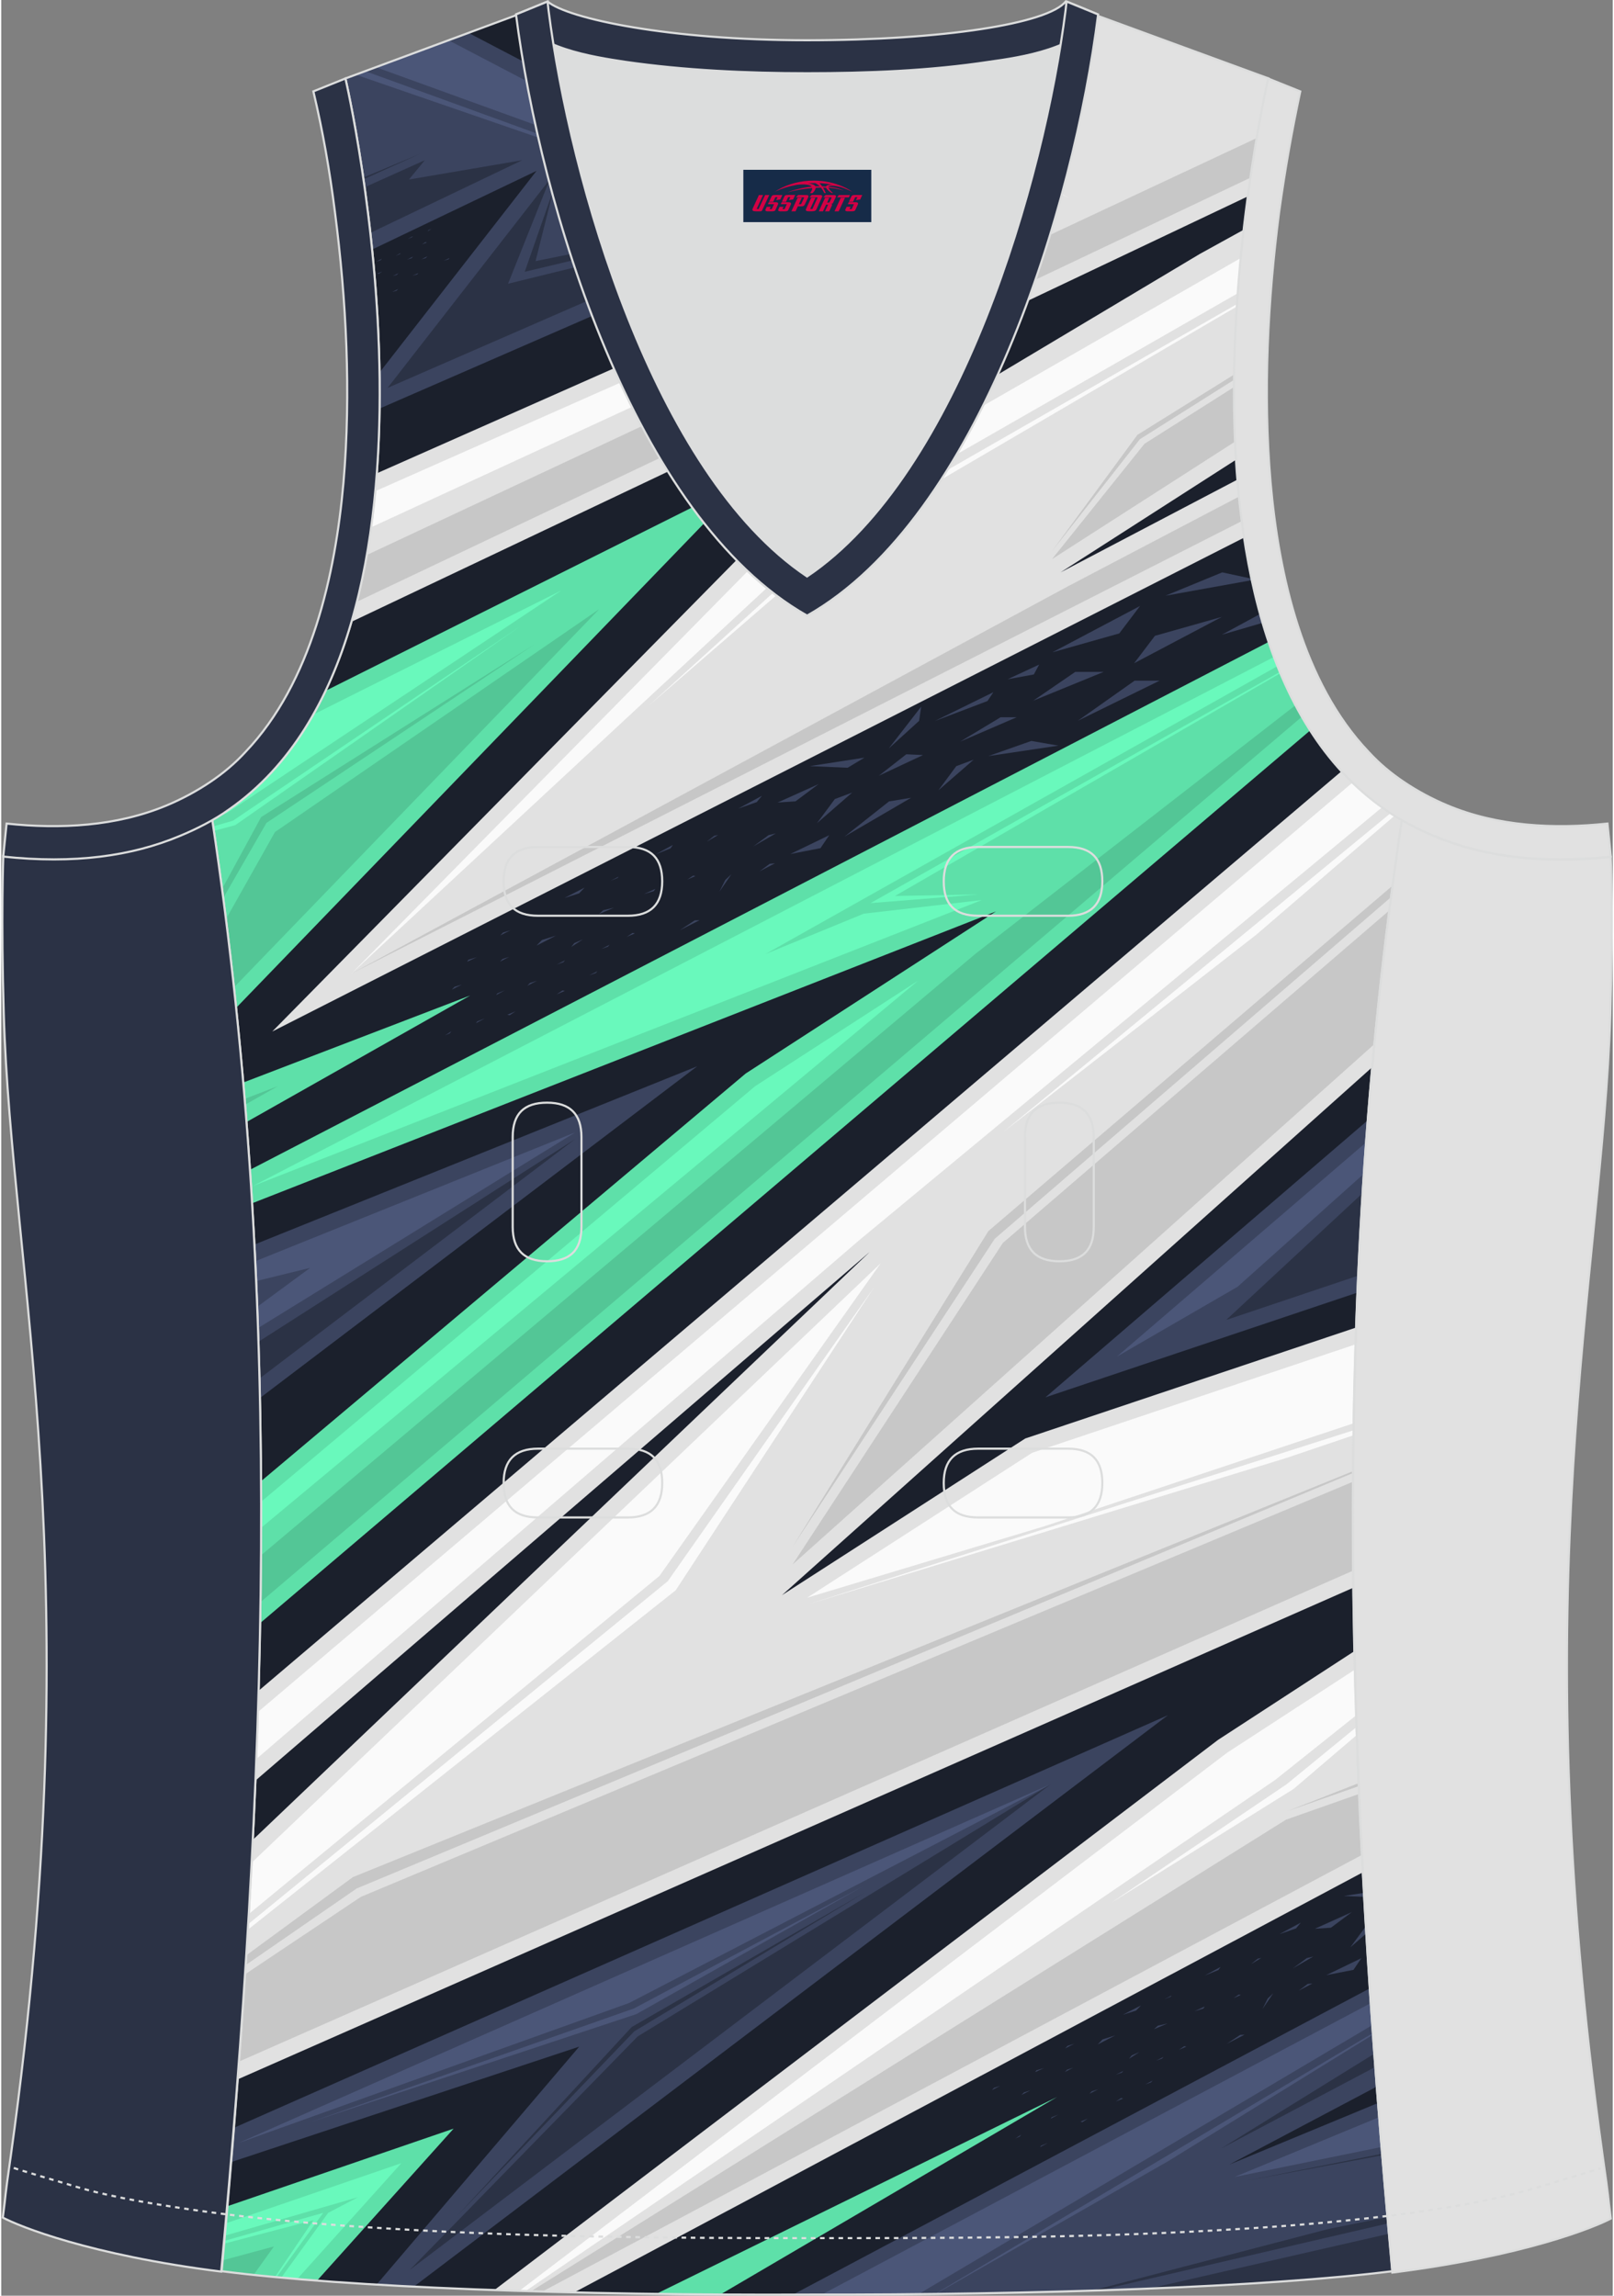 <?xml version="1.0" encoding="utf-8"?>
<!-- Generator: Adobe Illustrator 24.0.1, SVG Export Plug-In . SVG Version: 6.00 Build 0)  -->
<svg xmlns="http://www.w3.org/2000/svg" xmlns:xlink="http://www.w3.org/1999/xlink" version="1.1" id="图层_1" x="0px" y="0px" width="337.5px" height="480px" viewBox="0 0 302.3 430.61" enable-background="new 0 0 302.3 430.61" xml:space="preserve">
<rect x="0" y="0" width="302.3" height="430.61" fill="#808080" stroke="none"/>
<g>
	<path fill-rule="evenodd" clip-rule="evenodd" fill="#1B202C" d="M200.55,1.09l37.2,13.63c0,0-25.46,109.55,25.01,139.04   c-13.89,91.97-10.04,182.43-1.79,272.25c-23.4,2.96-66.61,4.48-109.81,4.39c-43.21,0.18-86.42-1.34-109.81-4.39   c8.16-89.82,12.1-180.27-1.79-272.25c50.46-29.5,25-139.04,25-139.04L101.58,1l11.74,8.43l40.25,2.33l33.17-3.14L200.55,1.09z"/>
	<path fill-rule="evenodd" clip-rule="evenodd" fill="#3B445F" d="M195.88,262.1l58.53-19.65c0.45-10.76,1.09-21.53,1.94-32.32   L195.88,262.1z"/>
	<path fill-rule="evenodd" clip-rule="evenodd" fill="#3B445F" d="M209.28,254.48l45.27-15.2c0.38-8.32,0.87-16.64,1.48-24.98   L209.28,254.48z"/>
	<path fill-rule="evenodd" clip-rule="evenodd" fill="#3B445F" d="M43.12,405.55l65.3-21.66L70.4,428.53   c2.28,0.13,4.61,0.26,6.99,0.38l141.47-107.19l-175.22,77.4C43.47,401.26,43.3,403.4,43.12,405.55z"/>
	<path fill-rule="evenodd" clip-rule="evenodd" fill="#5EE0A9" d="M47.04,225.71l139.56-54.75l-46.95,30.4l-90.94,76.49   c0.05,8.88-0.01,17.75-0.17,26.62L245.6,136.96c-3.22-5.02-5.77-10.63-7.78-16.59L46.64,219.43   C46.78,221.52,46.91,223.62,47.04,225.71z"/>
	<path fill-rule="evenodd" clip-rule="evenodd" fill="#3B445F" d="M48.51,262.24L130.56,200l-83.09,33.45   C47.96,243.06,48.3,252.65,48.51,262.24z"/>
	<path fill-rule="evenodd" clip-rule="evenodd" fill="#3B445F" d="M69.56,46.81l30.85-14.76L70.95,69.89   c0.04,2.23,0.04,4.48,0.01,6.75l82.6-35.99L87.65,6.17l-23.09,8.55C64.56,14.72,67.67,28.12,69.56,46.81z"/>
	<path fill-rule="evenodd" clip-rule="evenodd" fill="#5EE0A9" d="M59.24,427.78l25.62-28.51l-42.43,14.55   c-0.35,4.06-0.71,8.12-1.08,12.18C46.44,426.67,52.47,427.26,59.24,427.78z"/>
	<path fill-rule="evenodd" clip-rule="evenodd" fill="#69F9BC" d="M61.32,415.07l-8.79,12.14c0.98,0.09,1.98,0.18,3,0.26   l19.52-21.72l-32.91,11.28l-0.2,2.32l24.99-7.22L61.32,415.07z"/>
	<path fill-rule="evenodd" clip-rule="evenodd" fill="#5EE0A9" d="M134.88,430.39l63.18-37.05l-75.22,36.94   C126.82,430.32,130.84,430.36,134.88,430.39z"/>
	<polygon fill-rule="evenodd" clip-rule="evenodd" fill="#5EE0A9" points="128.7,430.34 135.1,427.09 129.45,430.34  "/>
	<path fill-rule="evenodd" clip-rule="evenodd" fill="#3B445F" d="M258.28,394.46l-27.9,11.55l27.66-14.63   c-0.47-6.13-0.91-12.27-1.32-18.42l-108.2,57.44l2.63-0.01c43.21,0.09,86.42-1.43,109.81-4.39   C260.01,415.5,259.1,404.99,258.28,394.46z"/>
	<path fill-rule="evenodd" clip-rule="evenodd" fill="#E1E1E1" d="M254.15,249.01l-62.06,20.81l-45.64,29.39l110.73-99.04   c1.4-15.43,3.23-30.9,5.58-46.42c-4.29-2.51-8.02-5.6-11.27-9.15L48.26,317.15c-0.16,5.62-0.36,11.24-0.59,16.85l115.26-99.18   L47.17,345.12c-0.73,14.99-1.7,29.97-2.82,44.91l209.28-92.22C253.43,281.58,253.58,265.31,254.15,249.01z"/>
	<path fill-rule="evenodd" clip-rule="evenodd" fill="#E1E1E1" d="M253.83,309.71l-25.57,16.64L92.5,429.55   c4.87,0.17,9.88,0.32,14.99,0.44l147.92-78.79C254.68,337.39,254.14,323.56,253.83,309.71z"/>
	<path fill-rule="evenodd" clip-rule="evenodd" fill="#5EE0A9" d="M139.51,90.22l-78.74,39.39c-4.8,10.07-11.64,18.55-21.22,24.15   c1.78,11.79,3.27,23.56,4.49,35.31L139.51,90.22L139.51,90.22z M45.99,210.47c-0.19-2.47-0.4-4.94-0.61-7.41l42.6-16.34   L45.99,210.47z"/>
	<path fill-rule="evenodd" clip-rule="evenodd" fill="#E1E1E1" d="M112.31,8.7l-0.06,0.01l0.21,0.1L112.31,8.7L112.31,8.7z    M113.85,9.46l39.73,2.3l33.17-3.14l13.81-7.53l37.2,13.63c0,0-2.04,8.8-3.82,22.07L65.66,116.65c2.58-8.84,4.06-18.34,4.77-27.86   l109.29-48.4L113.85,9.46z"/>
	<path fill-rule="evenodd" clip-rule="evenodd" fill="#E1E1E1" d="M231.97,89.92l-33.27,17.45l33.01-21.19   c-0.94-15.39,0.03-30.67,1.45-43.14l-8.32,4.59L151.07,91.7L50.83,193.49l182.4-92.69C232.68,97.2,232.27,93.57,231.97,89.92z"/>
	<polygon fill-rule="evenodd" clip-rule="evenodd" fill="#4B5678" points="70.27,12.6 145.92,39.99 83.91,7.55  "/>
	<polygon fill-rule="evenodd" clip-rule="evenodd" fill="#2B3245" points="102.89,33.67 72.47,72.76 145.92,40.75 95.07,53.22  "/>
	<path fill-rule="evenodd" clip-rule="evenodd" fill="#2B3245" d="M69.23,43.69l28.5-13.64l-21.25,3.62l2.98-3.62l-11.3,5.08   C68.53,37.8,68.89,40.66,69.23,43.69z"/>
	<path fill-rule="evenodd" clip-rule="evenodd" fill="#FAFAFA" d="M121.79,9.92l65.06,30.54L70.14,92.14   c-0.21,2.27-0.47,4.53-0.78,6.78l128.87-59.48l-56.56-27.75l1.64-0.53L121.79,9.92z"/>
	<path fill-rule="evenodd" clip-rule="evenodd" fill="#C7C7C7" d="M66.67,112.89l167.75-79.6c0.4-2.73,0.8-5.22,1.17-7.43   L68.54,104.12C68.02,107.09,67.4,110.02,66.67,112.89z"/>
	<path fill-rule="evenodd" clip-rule="evenodd" fill="#FAFAFA" d="M232.59,48.36l-79.68,45.69l-87.23,88.58l91-84.49l75.36-43.18   C232.2,52.7,232.39,50.49,232.59,48.36z"/>
	<path fill-rule="evenodd" clip-rule="evenodd" fill="#C7C7C7" d="M232.26,93.11l-32.19,16.88L65.68,182.63L232.79,97.7   C232.59,96.17,232.42,94.64,232.26,93.11z"/>
	<path fill-rule="evenodd" clip-rule="evenodd" fill="#C7C7C7" d="M231.34,72.55l-16.88,10.69l-17.35,21.64l34.43-22.1   C231.38,79.34,231.32,75.92,231.34,72.55z"/>
	<path fill-rule="evenodd" clip-rule="evenodd" fill="#53C696" d="M43.63,185.23l68.54-70.97l-60.82,41.8l-9.22,16.38   C42.67,176.7,43.17,180.97,43.63,185.23z"/>
	<path fill-rule="evenodd" clip-rule="evenodd" fill="#69F9BC" d="M40.88,152.93l1.48-0.44l62.69-41.73l-46.63,23.33   C54.07,141.73,48.34,148.23,40.88,152.93z"/>
	<polygon fill-rule="evenodd" clip-rule="evenodd" fill="#53C696" points="45.73,207.22 51.91,203.72 45.64,206.13  "/>
	<path fill-rule="evenodd" clip-rule="evenodd" fill="#53C696" d="M48.61,300.53l195.44-166.14c-0.41-0.71-0.81-1.43-1.2-2.16   l-60.02,46.61L48.71,291.75C48.69,294.68,48.66,297.6,48.61,300.53z"/>
	<path fill-rule="evenodd" clip-rule="evenodd" fill="#69F9BC" d="M238.83,123.18L47.15,222.49l136.78-53.66l-22.14,2.55   l-18.43,7.57l96.12-54.05C239.26,124.33,239.04,123.75,238.83,123.18z"/>
	<path fill-rule="evenodd" clip-rule="evenodd" fill="#69F9BC" d="M141.42,203.74L48.73,281.7c0,1.63,0,3.26,0,4.89L172,183.94   L141.42,203.74z"/>
	<path fill-rule="evenodd" clip-rule="evenodd" fill="#2B3245" d="M48.42,258.59l59.25-44.94l-59.45,38.04   C48.3,253.99,48.36,256.29,48.42,258.59z"/>
	<path fill-rule="evenodd" clip-rule="evenodd" fill="#4B5678" d="M48,245.13l9.95-7.32L47.8,240.3c-0.05-1.24-0.11-2.48-0.17-3.72   l60.05-24.18l-59.53,36.72C48.1,247.79,48.05,246.46,48,245.13z"/>
	<path fill-rule="evenodd" clip-rule="evenodd" fill="#C7C7C7" d="M260.39,170.77l-72.5,62.37l-39.45,60.32l109.14-97.61   C258.39,187.5,259.32,179.14,260.39,170.77z"/>
	<path fill-rule="evenodd" clip-rule="evenodd" fill="#FAFAFA" d="M253.55,146.73L48.14,321.13c-0.09,2.95-0.2,5.89-0.31,8.83   L161,232.58l98.1-81.21C257.13,149.95,255.28,148.4,253.55,146.73z"/>
	<path fill-rule="evenodd" clip-rule="evenodd" fill="#FAFAFA" d="M46.43,359.02l77.04-63.42l41.5-58.64L46.95,349.41   C46.79,352.61,46.61,355.82,46.43,359.02z"/>
	<path fill-rule="evenodd" clip-rule="evenodd" fill="#FAFAFA" d="M254.05,252.16l-60.66,20.34l-42.23,27.19l44.72-13.47   l57.82-19.26C253.77,262.04,253.89,257.1,254.05,252.16z"/>
	<path fill-rule="evenodd" clip-rule="evenodd" fill="#C7C7C7" d="M253.57,277.93l-186.1,77.86l-21.73,14.53   c-0.35,5.46-0.73,10.92-1.14,16.37l209-92.09C253.54,289.05,253.53,283.49,253.57,277.93z"/>
	<path fill-rule="evenodd" clip-rule="evenodd" fill="#FAFAFA" d="M253.91,313.18l-23.95,15.58L97.18,429.7l1.17,0.04l140.66-95.9   l15.14-12.08C254.07,318.9,253.98,316.04,253.91,313.18z"/>
	<path fill-rule="evenodd" clip-rule="evenodd" fill="#C7C7C7" d="M254.71,336.49l-13.7,4.83L99.39,429.77l2.11,0.06l153.75-81.9   C255.05,344.12,254.87,340.3,254.71,336.49z"/>
	<path fill-rule="evenodd" clip-rule="evenodd" fill="#4B5678" d="M256.02,214.29l-46.75,40.18l22.64-13.1l23.7-21.2   C255.74,218.22,255.88,216.26,256.02,214.29z"/>
	<path fill-rule="evenodd" clip-rule="evenodd" fill="#2B3245" d="M255.38,223.8l-25.6,23.79l24.77-8.32   C254.78,234.12,255.06,228.96,255.38,223.8z"/>
	<polygon fill-rule="evenodd" clip-rule="evenodd" fill="#4B5678" points="44.46,401.99 196.88,334.66 117.79,375.7  "/>
	<polygon fill-rule="evenodd" clip-rule="evenodd" fill="#2B3245" points="76.62,425.78 196.88,334.66 119.38,381.98  "/>
	<path fill-rule="evenodd" clip-rule="evenodd" fill="#4B5678" d="M256.9,375.73L153.91,430.4c6.08,0,12.15-0.03,18.16-0.09   l85.12-50.45C257.09,378.49,257,377.11,256.9,375.73z"/>
	<path fill-rule="evenodd" clip-rule="evenodd" fill="#4B5678" d="M258.49,397.11l-27.14,11.23l27.6-5.63   C258.79,400.85,258.64,398.98,258.49,397.11z"/>
	<path fill-rule="evenodd" clip-rule="evenodd" fill="#2B3245" d="M260.34,418.98l-45,10.29c18.35-0.74,34.31-1.84,45.63-3.27   C260.76,423.66,260.54,421.32,260.34,418.98z"/>
	<polygon fill-rule="evenodd" clip-rule="evenodd" fill="#2B3245" points="257.58,385.21 228.83,403 257.76,387.7  "/>
	<polygon fill-rule="evenodd" clip-rule="evenodd" fill="#FAFAFA" points="149.24,11.51 147.88,11.98 200.26,37.1 153.06,11.73  "/>
	<polygon fill-rule="evenodd" clip-rule="evenodd" fill="#FAFAFA" points="121.51,132.32 157.6,99.56 231.9,56.98 231.87,57.45    158.29,100.51  "/>
	<path fill-rule="evenodd" clip-rule="evenodd" fill="#FAFAFA" d="M187.89,212.4l72.8-59.93c0.25,0.16,0.5,0.31,0.75,0.47   l-25.94,22.33L187.89,212.4z"/>
	<polygon fill-rule="evenodd" clip-rule="evenodd" fill="#FAFAFA" points="254.23,323.94 241.14,334.66 208.21,356.92    242.42,335.56 254.28,325.44  "/>
	<polygon fill-rule="evenodd" clip-rule="evenodd" fill="#C7C7C7" points="241.29,339.71 254.64,335.03 254.62,334.47  "/>
	<polygon fill-rule="evenodd" clip-rule="evenodd" fill="#C7C7C7" points="45.84,368.6 66.68,354.22 253.58,276.29 253.58,275.95    65.97,352.09 45.96,366.76  "/>
	<polygon fill-rule="evenodd" clip-rule="evenodd" fill="#FAFAFA" points="46.32,360.92 125.03,296.59 163.78,241.38 126.52,298.29    46.25,361.96  "/>
	<path fill-rule="evenodd" clip-rule="evenodd" fill="#C7C7C7" d="M148.45,290.13l37.93-57.78l74.34-64.08   c0.09-0.72,0.19-1.44,0.29-2.16l-75.83,64.8L148.45,290.13z"/>
	<polygon fill-rule="evenodd" clip-rule="evenodd" fill="#FAFAFA" points="151.16,300.99 253.67,268.28 253.65,269.22 241,273.5     "/>
	<path fill-rule="evenodd" clip-rule="evenodd" fill="#C7C7C7" d="M197.1,103.39l16.5-21.01l17.74-11.19c0-0.33,0-0.65,0.01-0.98   l-18.21,11.35L197.1,103.39z"/>
	<polygon fill-rule="evenodd" clip-rule="evenodd" fill="#2B3245" points="67.94,33.64 78.61,28.83 67.9,33.32  "/>
	<polygon fill-rule="evenodd" clip-rule="evenodd" fill="#4B5678" points="68.27,13.34 135.96,37.95 66.49,14  "/>
	<polygon fill-rule="evenodd" clip-rule="evenodd" fill="#2B3245" points="103.63,35.43 98.2,50.98 142.38,40.44 100.23,48.98  "/>
	<path fill-rule="evenodd" clip-rule="evenodd" fill="#53C696" d="M41.62,168.48l8.13-14.13l50.36-33.54l-51.36,32.45l-7.35,13.52   C41.48,167.35,41.55,167.92,41.62,168.48z"/>
	<polygon fill-rule="evenodd" clip-rule="evenodd" fill="#69F9BC" points="39.74,155.02 43.48,153.93 97.45,117.41 43.88,154.78    39.86,155.85  "/>
	<polygon fill-rule="evenodd" clip-rule="evenodd" fill="#69F9BC" points="239.94,125.99 163.07,169.4 183.42,167.77 167.65,168.06    240.04,126.23  "/>
	<polygon fill-rule="evenodd" clip-rule="evenodd" fill="#2B3245" points="205.97,429.61 260.16,417.04 260.06,415.86    249.06,418.07 204.6,429.66  "/>
	<polygon fill-rule="evenodd" clip-rule="evenodd" fill="#2B3245" points="259.05,403.98 233.62,409.04 259.07,404.26  "/>
	<polygon fill-rule="evenodd" clip-rule="evenodd" fill="#4B5678" points="175.16,430.28 257.3,381.35 257.32,381.65 218.86,405.4    175.3,430.28  "/>
	<polygon fill-rule="evenodd" clip-rule="evenodd" fill="#2B3245" points="85.53,415.62 118.75,381.02 162.08,354.93 118.26,380.22     "/>
	<polygon fill-rule="evenodd" clip-rule="evenodd" fill="#4B5678" points="58.03,398.04 118.71,376.72 161.58,353.87 119.14,377.79     "/>
	<polygon fill-rule="evenodd" clip-rule="evenodd" fill="#3B445F" points="217.3,127.67 201.97,135.19 212.61,127.67  "/>
	<polygon fill-rule="evenodd" clip-rule="evenodd" fill="#3B445F" points="213.63,113.66 197.17,122.36 209.73,118.81  "/>
	<polygon fill-rule="evenodd" clip-rule="evenodd" fill="#3B445F" points="212.52,124.4 228.98,115.71 216.42,119.26  "/>
	<polygon fill-rule="evenodd" clip-rule="evenodd" fill="#3B445F" points="206.79,126.03 193.59,131.43 201.47,126.03  "/>
	<path fill-rule="evenodd" clip-rule="evenodd" fill="#3B445F" d="M236.7,116.8l-7.72,2.25l7.25-3.93   C236.39,115.69,236.54,116.25,236.7,116.8z"/>
	<polygon fill-rule="evenodd" clip-rule="evenodd" fill="#3B445F" points="234.68,108.81 218.4,111.74 229.04,107.36 234.62,108.56     "/>
	<polygon fill-rule="evenodd" clip-rule="evenodd" fill="#3B445F" points="198.32,139.86 185.17,141.82 193.23,138.98  "/>
	<polygon fill-rule="evenodd" clip-rule="evenodd" fill="#3B445F" points="194.7,124.66 188.78,127.41 193.7,126.51  "/>
	<polygon fill-rule="evenodd" clip-rule="evenodd" fill="#3B445F" points="190.47,134.54 179.86,139.12 187.46,134.54  "/>
	<polygon fill-rule="evenodd" clip-rule="evenodd" fill="#3B445F" points="186.11,129.84 175.13,135.24 185.01,131.49  "/>
	<polygon fill-rule="evenodd" clip-rule="evenodd" fill="#3B445F" points="172.18,135.21 166.48,140.4 172.57,132.54  "/>
	<polygon fill-rule="evenodd" clip-rule="evenodd" fill="#3B445F" points="172.91,141.63 164.64,145.5 169.78,141.48  "/>
	<polygon fill-rule="evenodd" clip-rule="evenodd" fill="#3B445F" points="170.68,149.64 158.21,156.91 166.54,150.32  "/>
	<polygon fill-rule="evenodd" clip-rule="evenodd" fill="#3B445F" points="161.94,142.11 151.67,143.7 158.77,144.01  "/>
	<polygon fill-rule="evenodd" clip-rule="evenodd" fill="#3B445F" points="159.63,148.66 153.02,154.41 156.37,149.88  "/>
	<polygon fill-rule="evenodd" clip-rule="evenodd" fill="#3B445F" points="182.42,142.49 175.8,148.24 179.15,143.71  "/>
	<polygon fill-rule="evenodd" clip-rule="evenodd" fill="#3B445F" points="145.64,150.53 153.33,147.07 148.99,150.31  "/>
	<polygon fill-rule="evenodd" clip-rule="evenodd" fill="#3B445F" points="155.32,156.66 148.02,160.19 153.68,159.09  "/>
	<polygon fill-rule="evenodd" clip-rule="evenodd" fill="#3B445F" points="142.71,149.26 138.25,151.67 141.72,150.45  "/>
	<polygon fill-rule="evenodd" clip-rule="evenodd" fill="#3B445F" points="145.3,156.32 141.05,158.78 143.95,156.65  "/>
	<polygon fill-rule="evenodd" clip-rule="evenodd" fill="#3B445F" points="145.14,161.93 142.25,163.44 144.15,162.03  "/>
	<polygon fill-rule="evenodd" clip-rule="evenodd" fill="#3B445F" points="134.49,156.61 132.35,157.88 133.73,156.78  "/>
	<polygon fill-rule="evenodd" clip-rule="evenodd" fill="#3B445F" points="134.71,167.27 136.96,163.99 135.82,165.06  "/>
	<polygon fill-rule="evenodd" clip-rule="evenodd" fill="#3B445F" points="126,158.48 122.69,160.28 125.54,159.13  "/>
	<polygon fill-rule="evenodd" clip-rule="evenodd" fill="#3B445F" points="131,172.6 127.27,174.5 130.08,172.64  "/>
	<polygon fill-rule="evenodd" clip-rule="evenodd" fill="#3B445F" points="122.7,166.72 120.56,167.71 122.41,167.15  "/>
	<polygon fill-rule="evenodd" clip-rule="evenodd" fill="#3B445F" points="130.22,164.33 128.68,164.98 129.79,164.24  "/>
	<polygon fill-rule="evenodd" clip-rule="evenodd" fill="#3B445F" points="115.79,164.44 114.27,165.22 115.64,164.66  "/>
	<polygon fill-rule="evenodd" clip-rule="evenodd" fill="#3B445F" points="100.41,177.37 104.07,175.49 101.41,176.33  "/>
	<polygon fill-rule="evenodd" clip-rule="evenodd" fill="#3B445F" points="93.56,180.37 95.29,179.48 94.03,179.88  "/>
	<polygon fill-rule="evenodd" clip-rule="evenodd" fill="#3B445F" points="98.68,184.9 100.51,183.96 99.18,184.38  "/>
	<polygon fill-rule="evenodd" clip-rule="evenodd" fill="#3B445F" points="109.43,166.49 105.64,168.44 108.4,167.57  "/>
	<polygon fill-rule="evenodd" clip-rule="evenodd" fill="#3B445F" points="112.13,171.45 114.96,170.25 112.93,170.73  "/>
	<polygon fill-rule="evenodd" clip-rule="evenodd" fill="#3B445F" points="106.93,177.61 109.11,176.2 107.5,176.9  "/>
	<polygon fill-rule="evenodd" clip-rule="evenodd" fill="#3B445F" points="118.86,175.08 117.32,175.73 118.43,174.99  "/>
	<polygon fill-rule="evenodd" clip-rule="evenodd" fill="#3B445F" points="105.71,185.87 104.18,186.52 105.28,185.78  "/>
	<polygon fill-rule="evenodd" clip-rule="evenodd" fill="#3B445F" points="92.83,186.65 94.49,185.75 93.06,186.33  "/>
	<polygon fill-rule="evenodd" clip-rule="evenodd" fill="#3B445F" points="89.06,191.91 90.72,191.02 89.29,191.59  "/>
	<polygon fill-rule="evenodd" clip-rule="evenodd" fill="#3B445F" points="87.39,180.39 89.22,179.54 87.64,180.02  "/>
	<polygon fill-rule="evenodd" clip-rule="evenodd" fill="#3B445F" points="94.94,190.34 96.48,189.69 95.37,190.43  "/>
	<polygon fill-rule="evenodd" clip-rule="evenodd" fill="#3B445F" points="84.51,185.64 86.41,184.67 85.03,185.1  "/>
	<polygon fill-rule="evenodd" clip-rule="evenodd" fill="#3B445F" points="93.61,175.46 95.51,174.49 94.13,174.92  "/>
	<polygon fill-rule="evenodd" clip-rule="evenodd" fill="#3B445F" points="84.45,193.43 83.25,194.21 84.14,193.82  "/>
	<polygon fill-rule="evenodd" clip-rule="evenodd" fill="#3B445F" points="111.84,182.17 110.29,182.95 111.52,182.52  "/>
	<polygon fill-rule="evenodd" clip-rule="evenodd" fill="#3B445F" points="114.12,177.21 112.57,178 113.8,177.57  "/>
	<polygon fill-rule="evenodd" clip-rule="evenodd" fill="#3B445F" points="105.75,180.13 104.2,180.92 105.43,180.49  "/>
	<polygon fill-rule="evenodd" clip-rule="evenodd" fill="#3B445F" points="255.62,355.05 251.85,355.63 255.66,355.79  "/>
	<polygon fill-rule="evenodd" clip-rule="evenodd" fill="#3B445F" points="256.06,362.67 253.07,365.27 255.98,361.33  "/>
	<polygon fill-rule="evenodd" clip-rule="evenodd" fill="#3B445F" points="246.42,361.78 253.35,358.66 249.44,361.58  "/>
	<polygon fill-rule="evenodd" clip-rule="evenodd" fill="#3B445F" points="255.14,367.3 248.57,370.48 253.66,369.49  "/>
	<polygon fill-rule="evenodd" clip-rule="evenodd" fill="#3B445F" points="243.78,360.63 239.76,362.8 242.89,361.71  "/>
	<polygon fill-rule="evenodd" clip-rule="evenodd" fill="#3B445F" points="246.12,366.99 242.29,369.21 244.9,367.29  "/>
	<polygon fill-rule="evenodd" clip-rule="evenodd" fill="#3B445F" points="245.97,372.04 243.37,373.4 245.08,372.14  "/>
	<polygon fill-rule="evenodd" clip-rule="evenodd" fill="#3B445F" points="236.38,367.25 234.46,368.4 235.69,367.4  "/>
	<polygon fill-rule="evenodd" clip-rule="evenodd" fill="#3B445F" points="236.58,376.86 238.6,373.9 237.58,374.86  "/>
	<polygon fill-rule="evenodd" clip-rule="evenodd" fill="#3B445F" points="228.73,368.94 225.75,370.56 228.32,369.52  "/>
	<polygon fill-rule="evenodd" clip-rule="evenodd" fill="#3B445F" points="233.23,381.65 229.88,383.37 232.41,381.69  "/>
	<polygon fill-rule="evenodd" clip-rule="evenodd" fill="#3B445F" points="225.76,376.36 223.83,377.25 225.5,376.75  "/>
	<polygon fill-rule="evenodd" clip-rule="evenodd" fill="#3B445F" points="232.53,374.21 231.15,374.79 232.15,374.13  "/>
	<polygon fill-rule="evenodd" clip-rule="evenodd" fill="#3B445F" points="219.54,374.3 218.17,375.01 219.4,374.5  "/>
	<polygon fill-rule="evenodd" clip-rule="evenodd" fill="#3B445F" points="205.68,383.48 208.98,381.78 206.59,382.54  "/>
	<polygon fill-rule="evenodd" clip-rule="evenodd" fill="#3B445F" points="199.52,388.65 201.07,387.85 199.94,388.21  "/>
	<polygon fill-rule="evenodd" clip-rule="evenodd" fill="#3B445F" points="185.83,392.05 187.38,391.25 186.25,391.61  "/>
	<polygon fill-rule="evenodd" clip-rule="evenodd" fill="#3B445F" points="204.13,392.73 205.78,391.88 204.58,392.26  "/>
	<polygon fill-rule="evenodd" clip-rule="evenodd" fill="#3B445F" points="213.81,376.16 210.4,377.91 212.88,377.12  "/>
	<polygon fill-rule="evenodd" clip-rule="evenodd" fill="#3B445F" points="216.24,380.62 218.79,379.54 216.96,379.97  "/>
	<polygon fill-rule="evenodd" clip-rule="evenodd" fill="#3B445F" points="211.56,386.17 213.52,384.9 212.07,385.53  "/>
	<polygon fill-rule="evenodd" clip-rule="evenodd" fill="#3B445F" points="222.3,383.89 220.92,384.48 221.92,383.81  "/>
	<polygon fill-rule="evenodd" clip-rule="evenodd" fill="#3B445F" points="210.46,393.61 209.08,394.19 210.08,393.53  "/>
	<polygon fill-rule="evenodd" clip-rule="evenodd" fill="#3B445F" points="196.85,397.42 198.34,396.61 197.06,397.13  "/>
	<polygon fill-rule="evenodd" clip-rule="evenodd" fill="#3B445F" points="194.86,402.75 196.36,401.94 195.07,402.46  "/>
	<polygon fill-rule="evenodd" clip-rule="evenodd" fill="#3B445F" points="193.96,388.67 195.61,387.9 194.18,388.34  "/>
	<polygon fill-rule="evenodd" clip-rule="evenodd" fill="#3B445F" points="202.43,397.97 203.82,397.38 202.82,398.05  "/>
	<polygon fill-rule="evenodd" clip-rule="evenodd" fill="#3B445F" points="191.37,392.96 193.08,392.08 191.84,392.48  "/>
	<polygon fill-rule="evenodd" clip-rule="evenodd" fill="#3B445F" points="199.57,384.23 201.27,383.35 200.03,383.75  "/>
	<polygon fill-rule="evenodd" clip-rule="evenodd" fill="#3B445F" points="191.32,400.41 190.23,401.11 191.04,400.77  "/>
	<polygon fill-rule="evenodd" clip-rule="evenodd" fill="#3B445F" points="215.98,390.27 214.59,390.98 215.69,390.59  "/>
	<polygon fill-rule="evenodd" clip-rule="evenodd" fill="#3B445F" points="218.03,385.81 216.64,386.52 217.75,386.13  "/>
	<polygon fill-rule="evenodd" clip-rule="evenodd" fill="#3B445F" points="210.49,388.44 209.1,389.14 210.21,388.76  "/>
	<polygon fill-rule="evenodd" clip-rule="evenodd" fill="#3B445F" points="70.38,53.05 70.14,53.17 70.15,53.28  "/>
	<polygon fill-rule="evenodd" clip-rule="evenodd" fill="#3B445F" points="74.49,51.25 73.46,51.78 74.21,51.54  "/>
	<polygon fill-rule="evenodd" clip-rule="evenodd" fill="#3B445F" points="71.42,48.52 70.31,49.09 71.12,48.83  "/>
	<polygon fill-rule="evenodd" clip-rule="evenodd" fill="#3B445F" points="70.54,51.32 71.46,50.93 70.8,51.38  "/>
	<polygon fill-rule="evenodd" clip-rule="evenodd" fill="#3B445F" points="74.93,47.47 73.94,48.01 74.79,47.66  "/>
	<polygon fill-rule="evenodd" clip-rule="evenodd" fill="#3B445F" points="77.2,44.3 76.21,44.84 77.06,44.49  "/>
	<polygon fill-rule="evenodd" clip-rule="evenodd" fill="#3B445F" points="78.21,51.23 77.11,51.74 78.06,51.45  "/>
	<polygon fill-rule="evenodd" clip-rule="evenodd" fill="#3B445F" points="84.08,48.4 82.98,48.92 83.93,48.62  "/>
	<polygon fill-rule="evenodd" clip-rule="evenodd" fill="#3B445F" points="79.83,45.47 78.91,45.86 79.57,45.41  "/>
	<polygon fill-rule="evenodd" clip-rule="evenodd" fill="#3B445F" points="79.94,48.07 78.8,48.66 79.63,48.4  "/>
	<polygon fill-rule="evenodd" clip-rule="evenodd" fill="#3B445F" points="77.27,48.11 76.13,48.7 76.96,48.43  "/>
	<polygon fill-rule="evenodd" clip-rule="evenodd" fill="#3B445F" points="74.46,54.2 73.32,54.78 74.15,54.52  "/>
	<polygon fill-rule="evenodd" clip-rule="evenodd" fill="#3B445F" points="70.41,55.63 70.33,55.67 70.33,55.72  "/>
	<polygon fill-rule="evenodd" clip-rule="evenodd" fill="#3B445F" points="79.97,43.39 80.7,42.92 80.16,43.15  "/>
	<path fill-rule="evenodd" clip-rule="evenodd" fill="#53C696" d="M41.53,423.97l9.62-2.6l-3.82,5.34c-2.11-0.22-4.11-0.46-5.98-0.7   L41.53,423.97z"/>
	<polygon fill-rule="evenodd" clip-rule="evenodd" fill="#69F9BC" points="41.85,420.32 60.39,415.07 51.64,427.14 51.34,427.11    58.55,416.45 41.8,420.85  "/>
	<path fill="none" stroke="#DCDDDD" stroke-width="0.4" stroke-miterlimit="22.926" d="M200.55,1.09l37.2,13.63   c0,0-25.46,109.55,25.01,139.04c-13.89,91.97-10.04,182.43-1.79,272.25c-23.4,2.96-66.61,4.48-109.81,4.39   c-43.21,0.18-86.42-1.34-109.81-4.39c8.16-89.82,12.1-180.27-1.79-272.25c50.46-29.5,25-139.04,25-139.04L101.58,1l11.74,8.43   l40.25,2.33l33.17-3.14L200.55,1.09z"/>
	<path fill-rule="evenodd" clip-rule="evenodd" fill="#DCDDDD" d="M151.16,108.22c26.89-18.11,42.4-67.5,47.51-99.77   c-4.39,1.88-9.86,2.69-13.45,3.23c-11.12,1.7-22.95,2.15-34.15,2.15c-11.3,0-23.04-0.54-34.15-2.15c-3.5-0.54-8.87-1.34-13.27-3.14   C108.84,40.8,124.26,90.11,151.16,108.22z"/>
	
		<path fill-rule="evenodd" clip-rule="evenodd" fill="#E1E1E1" stroke="#DCDDDD" stroke-width="0.4" stroke-miterlimit="22.926" d="   M262.76,153.76c9.86,5.92,22.68,8.7,39.17,6.99c0,0,0.45,11.65-0.09,29.58c-1.52,49.12-16.58,105.42-1.43,214.07   c1.34,9.32,0.81,6.36,1.52,11.74c-3.05,1.61-16.14,6.99-40.97,10.13C252.81,336.36,248.87,245.82,262.76,153.76z"/>
	
		<path fill-rule="evenodd" clip-rule="evenodd" fill="#2B3245" stroke="#DCDDDD" stroke-width="0.4" stroke-miterlimit="22.926" d="   M205.48,2.62l-0.09,0.27c-2.78,6.19-14.16,7.89-20.08,8.7c-11.12,1.7-22.95,2.15-34.15,2.15s-23.04-0.54-34.15-2.15   c-5.92-0.9-17.3-2.6-20.08-8.7l-0.18-0.27c1.17-0.45,1.61-0.63,5.74-2.33c3.85,3.23,22.86,7.26,48.59,7.26s45.27-3.14,48.59-7.26   h0.18C204.05,1.99,202.52,1.36,205.48,2.62z"/>
	
		<path fill-rule="evenodd" clip-rule="evenodd" fill="#2B3245" stroke="#DCDDDD" stroke-width="0.4" stroke-miterlimit="22.926" d="   M39.55,153.58c-9.86,5.92-22.68,8.7-39.17,6.99c0,0-0.45,11.65,0.09,29.58c1.43,49.03,16.49,105.42,1.34,214.07   c-1.34,9.32-0.81,6.36-1.52,11.74c3.05,1.61,16.14,6.99,40.97,10.13C49.59,336.18,53.44,245.64,39.55,153.58z"/>
	
		<path fill-rule="evenodd" clip-rule="evenodd" fill="#2B3245" stroke="#DCDDDD" stroke-width="0.4" stroke-miterlimit="22.926" d="   M96.56,2.71l5.92-2.42l0.18,1.61c4.03,31.82,19.63,86.87,48.5,106.23c28.78-19.36,44.46-74.4,48.5-106.23l0.18-1.61l5.92,2.42   c-4.48,35.77-22.05,94.31-54.59,112.77C118.62,97.01,101.13,38.47,96.56,2.71z"/>
	<path fill="none" stroke="#DCDDDD" stroke-width="0.4" stroke-miterlimit="22.926" d="M183.25,158.87c-4.3,0-6.45,2.15-6.45,6.45   s2.06,6.45,6.45,6.45h16.85c4.3,0,6.45-2.15,6.45-6.45s-2.06-6.45-6.45-6.45H183.25L183.25,158.87L183.25,158.87L183.25,158.87z    M204.94,213.28c0-4.3-2.15-6.45-6.45-6.45s-6.45,2.06-6.45,6.45v16.85c0,4.3,2.15,6.45,6.45,6.45s6.45-2.06,6.45-6.45V213.28   L204.94,213.28L204.94,213.28L204.94,213.28z M95.94,230.13c0,4.3,2.15,6.45,6.45,6.45s6.45-2.06,6.45-6.45v-16.85   c0-4.3-2.15-6.45-6.45-6.45s-6.45,2.06-6.45,6.45V230.13L95.94,230.13L95.94,230.13L95.94,230.13z M100.69,271.73   c-4.3,0-6.45,2.15-6.45,6.45s2.06,6.45,6.45,6.45h16.85c4.3,0,6.45-2.15,6.45-6.45s-2.06-6.45-6.45-6.45H100.69L100.69,271.73   L100.69,271.73L100.69,271.73z M183.25,271.73c-4.3,0-6.45,2.15-6.45,6.45s2.06,6.45,6.45,6.45h16.85c4.3,0,6.45-2.15,6.45-6.45   s-2.06-6.45-6.45-6.45H183.25L183.25,271.73L183.25,271.73L183.25,271.73z M100.69,158.87c-4.3,0-6.45,2.15-6.45,6.45   s2.06,6.45,6.45,6.45h16.85c4.3,0,6.45-2.15,6.45-6.45s-2.06-6.45-6.45-6.45H100.69z"/>
	
		<path fill-rule="evenodd" clip-rule="evenodd" fill="#2B3245" stroke="#DCDDDD" stroke-width="0.4" stroke-miterlimit="22.926" d="   M62.59,39.73c2.15,16.58,3.05,33.98,1.61,50.74c-1.52,17.3-6.01,37.56-18.38,50.56c-1.97,2.15-4.21,4.03-6.63,5.65   c-2.51,1.7-5.38,3.23-8.16,4.39c-9.41,3.94-19.99,4.48-30.03,3.41l-0.63,6.19c13.27,1.43,24.11-0.09,33.08-3.85   c3.05-1.25,6.63-3.05,9.32-5.02C88.94,119.6,64.56,14.72,64.56,14.72l-6.01,2.42C60.35,24.76,61.6,31.93,62.59,39.73z"/>
	
		<path fill-rule="evenodd" clip-rule="evenodd" fill="#E1E1E1" stroke="#DCDDDD" stroke-width="0.4" stroke-miterlimit="22.926" d="   M239.72,39.73c-2.15,16.58-3.05,33.98-1.61,50.74c1.52,17.3,6.01,37.56,18.38,50.56c1.97,2.15,4.21,4.03,6.63,5.65   c2.51,1.7,5.38,3.23,8.16,4.39c9.41,3.94,19.99,4.48,30.03,3.41l0.63,6.19c-13.27,1.43-24.11-0.09-33.08-3.85   c-3.05-1.25-6.63-3.05-9.32-5.02c-46.26-32.18-21.87-137.07-21.87-137.07l6.01,2.42C242.06,24.76,240.8,31.93,239.72,39.73z"/>
	<path fill="none" stroke="#DCDDDD" stroke-width="0.4" stroke-miterlimit="22.926" stroke-dasharray="0.866,0.866" d="   M2.35,406.64c0.36,0.18,10.04,3.05,10.4,3.14c6.54,2.06,14.07,3.32,19.81,4.21c13.72,2.15,27.79,3.32,41.68,4.12   c25.73,1.52,51.28,1.7,76.91,1.7c25.46,0,50.74,0,76.2-1.43c14.79-0.81,42.67-2.69,60.51-7.98c0.99-0.27,11.21-3.41,12.19-3.68"/>
	
</g>
<g id="tag_logo">
	<rect y="31.85" fill="#162B48" width="24" height="9.818" x="139.21"/>
	<g>
		<path fill="#D30044" d="M155.17,35.04l0.005-0.011c0.131-0.311,1.085-0.262,2.351,0.071c0.715,0.24,1.44,0.54,2.193,0.9    c-0.218-0.147-0.447-0.289-0.682-0.42l0.011,0.005l-0.011-0.005c-1.478-0.845-3.218-1.418-5.1-1.62    c-1.282-0.115-1.658-0.082-2.411-0.055c-2.449,0.142-4.68,0.905-6.458,2.095c1.26-0.638,2.722-1.075,4.195-1.336    c1.467-0.18,2.476-0.033,2.771,0.344c-1.691,0.175-3.469,0.633-4.555,1.075c1.156-0.338,2.967-0.665,4.647-0.813    c0.016,0.251-0.115,0.567-0.415,0.96h0.475c0.376-0.382,0.584-0.725,0.595-1.004c0.333-0.022,0.66-0.033,0.971-0.033    C154,35.48,154.21,35.83,154.41,36.22h0.262c-0.125-0.344-0.295-0.687-0.518-1.036c0.207,0,0.393,0.005,0.567,0.011    c0.104,0.267,0.496,0.66,1.058,1.025h0.245c-0.442-0.365-0.753-0.753-0.835-1.004c1.047,0.065,1.696,0.224,2.885,0.513    C156.99,35.3,156.25,35.13,155.17,35.04z M152.73,34.95c-0.164-0.295-0.655-0.485-1.402-0.551    c0.464-0.033,0.922-0.055,1.364-0.055c0.311,0.147,0.589,0.344,0.84,0.589C153.27,34.93,153,34.94,152.73,34.95z M154.71,35c-0.224-0.016-0.458-0.027-0.715-0.044c-0.147-0.202-0.311-0.398-0.502-0.6c0.082,0,0.164,0.005,0.24,0.011    c0.72,0.033,1.429,0.125,2.138,0.273C155.2,34.6,154.82,34.76,154.71,35z"/>
		<path fill="#D30044" d="M142.13,36.58L140.96,39.13C140.78,39.5,141.05,39.64,141.53,39.64l0.873,0.005    c0.115,0,0.251-0.049,0.327-0.175l1.342-2.891H143.29L142.07,39.21H141.9c-0.147,0-0.185-0.033-0.147-0.125l1.156-2.504H142.13L142.13,36.58z M143.99,37.93h1.271c0.36,0,0.584,0.125,0.442,0.425L145.23,39.39C145.13,39.61,144.86,39.64,144.63,39.64H143.71c-0.267,0-0.442-0.136-0.349-0.333l0.235-0.513h0.742L144.16,39.17C144.14,39.22,144.18,39.23,144.24,39.23h0.18    c0.082,0,0.125-0.016,0.147-0.071l0.376-0.813c0.011-0.022,0.011-0.044-0.055-0.044H143.82L143.99,37.93L143.99,37.93z M144.81,37.86h-0.78l0.475-1.025c0.098-0.218,0.338-0.256,0.578-0.256H146.53L146.14,37.42L145.36,37.54l0.262-0.562H145.33c-0.082,0-0.12,0.016-0.147,0.071L144.81,37.86L144.81,37.86z M146.4,37.93L146.23,38.3h1.069c0.06,0,0.06,0.016,0.049,0.044    L146.97,39.16C146.95,39.21,146.91,39.23,146.83,39.23H146.65c-0.055,0-0.104-0.011-0.082-0.06l0.175-0.376H146L145.77,39.31C145.67,39.5,145.85,39.64,146.12,39.64h0.916c0.24,0,0.502-0.033,0.605-0.251l0.475-1.031c0.142-0.3-0.082-0.425-0.442-0.425H146.4L146.4,37.93z M147.21,37.86l0.371-0.818c0.022-0.055,0.06-0.071,0.147-0.071h0.295L147.76,37.53l0.791-0.115l0.387-0.845H147.49c-0.24,0-0.48,0.038-0.578,0.256L146.44,37.86L147.21,37.86L147.21,37.86z M149.61,38.32h0.278c0.087,0,0.153-0.022,0.202-0.115    l0.496-1.075c0.033-0.076-0.011-0.12-0.125-0.12H149.06l0.431-0.431h1.522c0.355,0,0.485,0.153,0.393,0.355l-0.676,1.445    c-0.06,0.125-0.175,0.333-0.644,0.327l-0.649-0.005L149,39.64H148.22l1.178-2.558h0.785L149.61,38.32L149.61,38.32z     M152.2,39.13c-0.022,0.049-0.06,0.076-0.142,0.076h-0.191c-0.082,0-0.109-0.027-0.082-0.076l0.944-2.051h-0.785l-0.987,2.138    c-0.125,0.273,0.115,0.415,0.453,0.415h0.72c0.327,0,0.649-0.071,0.769-0.322l1.085-2.384c0.093-0.202-0.06-0.355-0.415-0.355    h-1.533l-0.431,0.431h1.38c0.115,0,0.164,0.033,0.131,0.104L152.2,39.13L152.2,39.13z M154.92,38h0.278    c0.087,0,0.158-0.022,0.202-0.115l0.344-0.753c0.033-0.076-0.011-0.12-0.125-0.12h-1.402l0.425-0.431h1.527    c0.355,0,0.485,0.153,0.393,0.355l-0.529,1.124c-0.044,0.093-0.147,0.18-0.393,0.18c0.224,0.011,0.256,0.158,0.175,0.327    l-0.496,1.075h-0.785l0.54-1.167c0.022-0.055-0.005-0.087-0.104-0.087h-0.235L154.15,39.64h-0.785l1.178-2.558h0.785L154.92,38L154.92,38z M157.49,37.09L156.31,39.64h0.785l1.184-2.558H157.49L157.49,37.09z M159,37.02l0.202-0.431h-2.1l-0.295,0.431    H159L159,37.02z M158.98,37.93h1.271c0.36,0,0.584,0.125,0.442,0.425l-0.475,1.031c-0.104,0.218-0.371,0.251-0.605,0.251    h-0.916c-0.267,0-0.442-0.136-0.349-0.333l0.235-0.513h0.742L159.15,39.17c-0.022,0.049,0.022,0.06,0.082,0.06h0.18    c0.082,0,0.125-0.016,0.147-0.071l0.376-0.813c0.011-0.022,0.011-0.044-0.049-0.044h-1.069L158.98,37.93L158.98,37.93z     M159.79,37.86H159.01l0.475-1.025c0.098-0.218,0.338-0.256,0.578-0.256h1.451l-0.387,0.845l-0.791,0.115l0.262-0.562h-0.295    c-0.082,0-0.12,0.016-0.147,0.071L159.79,37.86z"/>
	</g>
</g>
</svg>